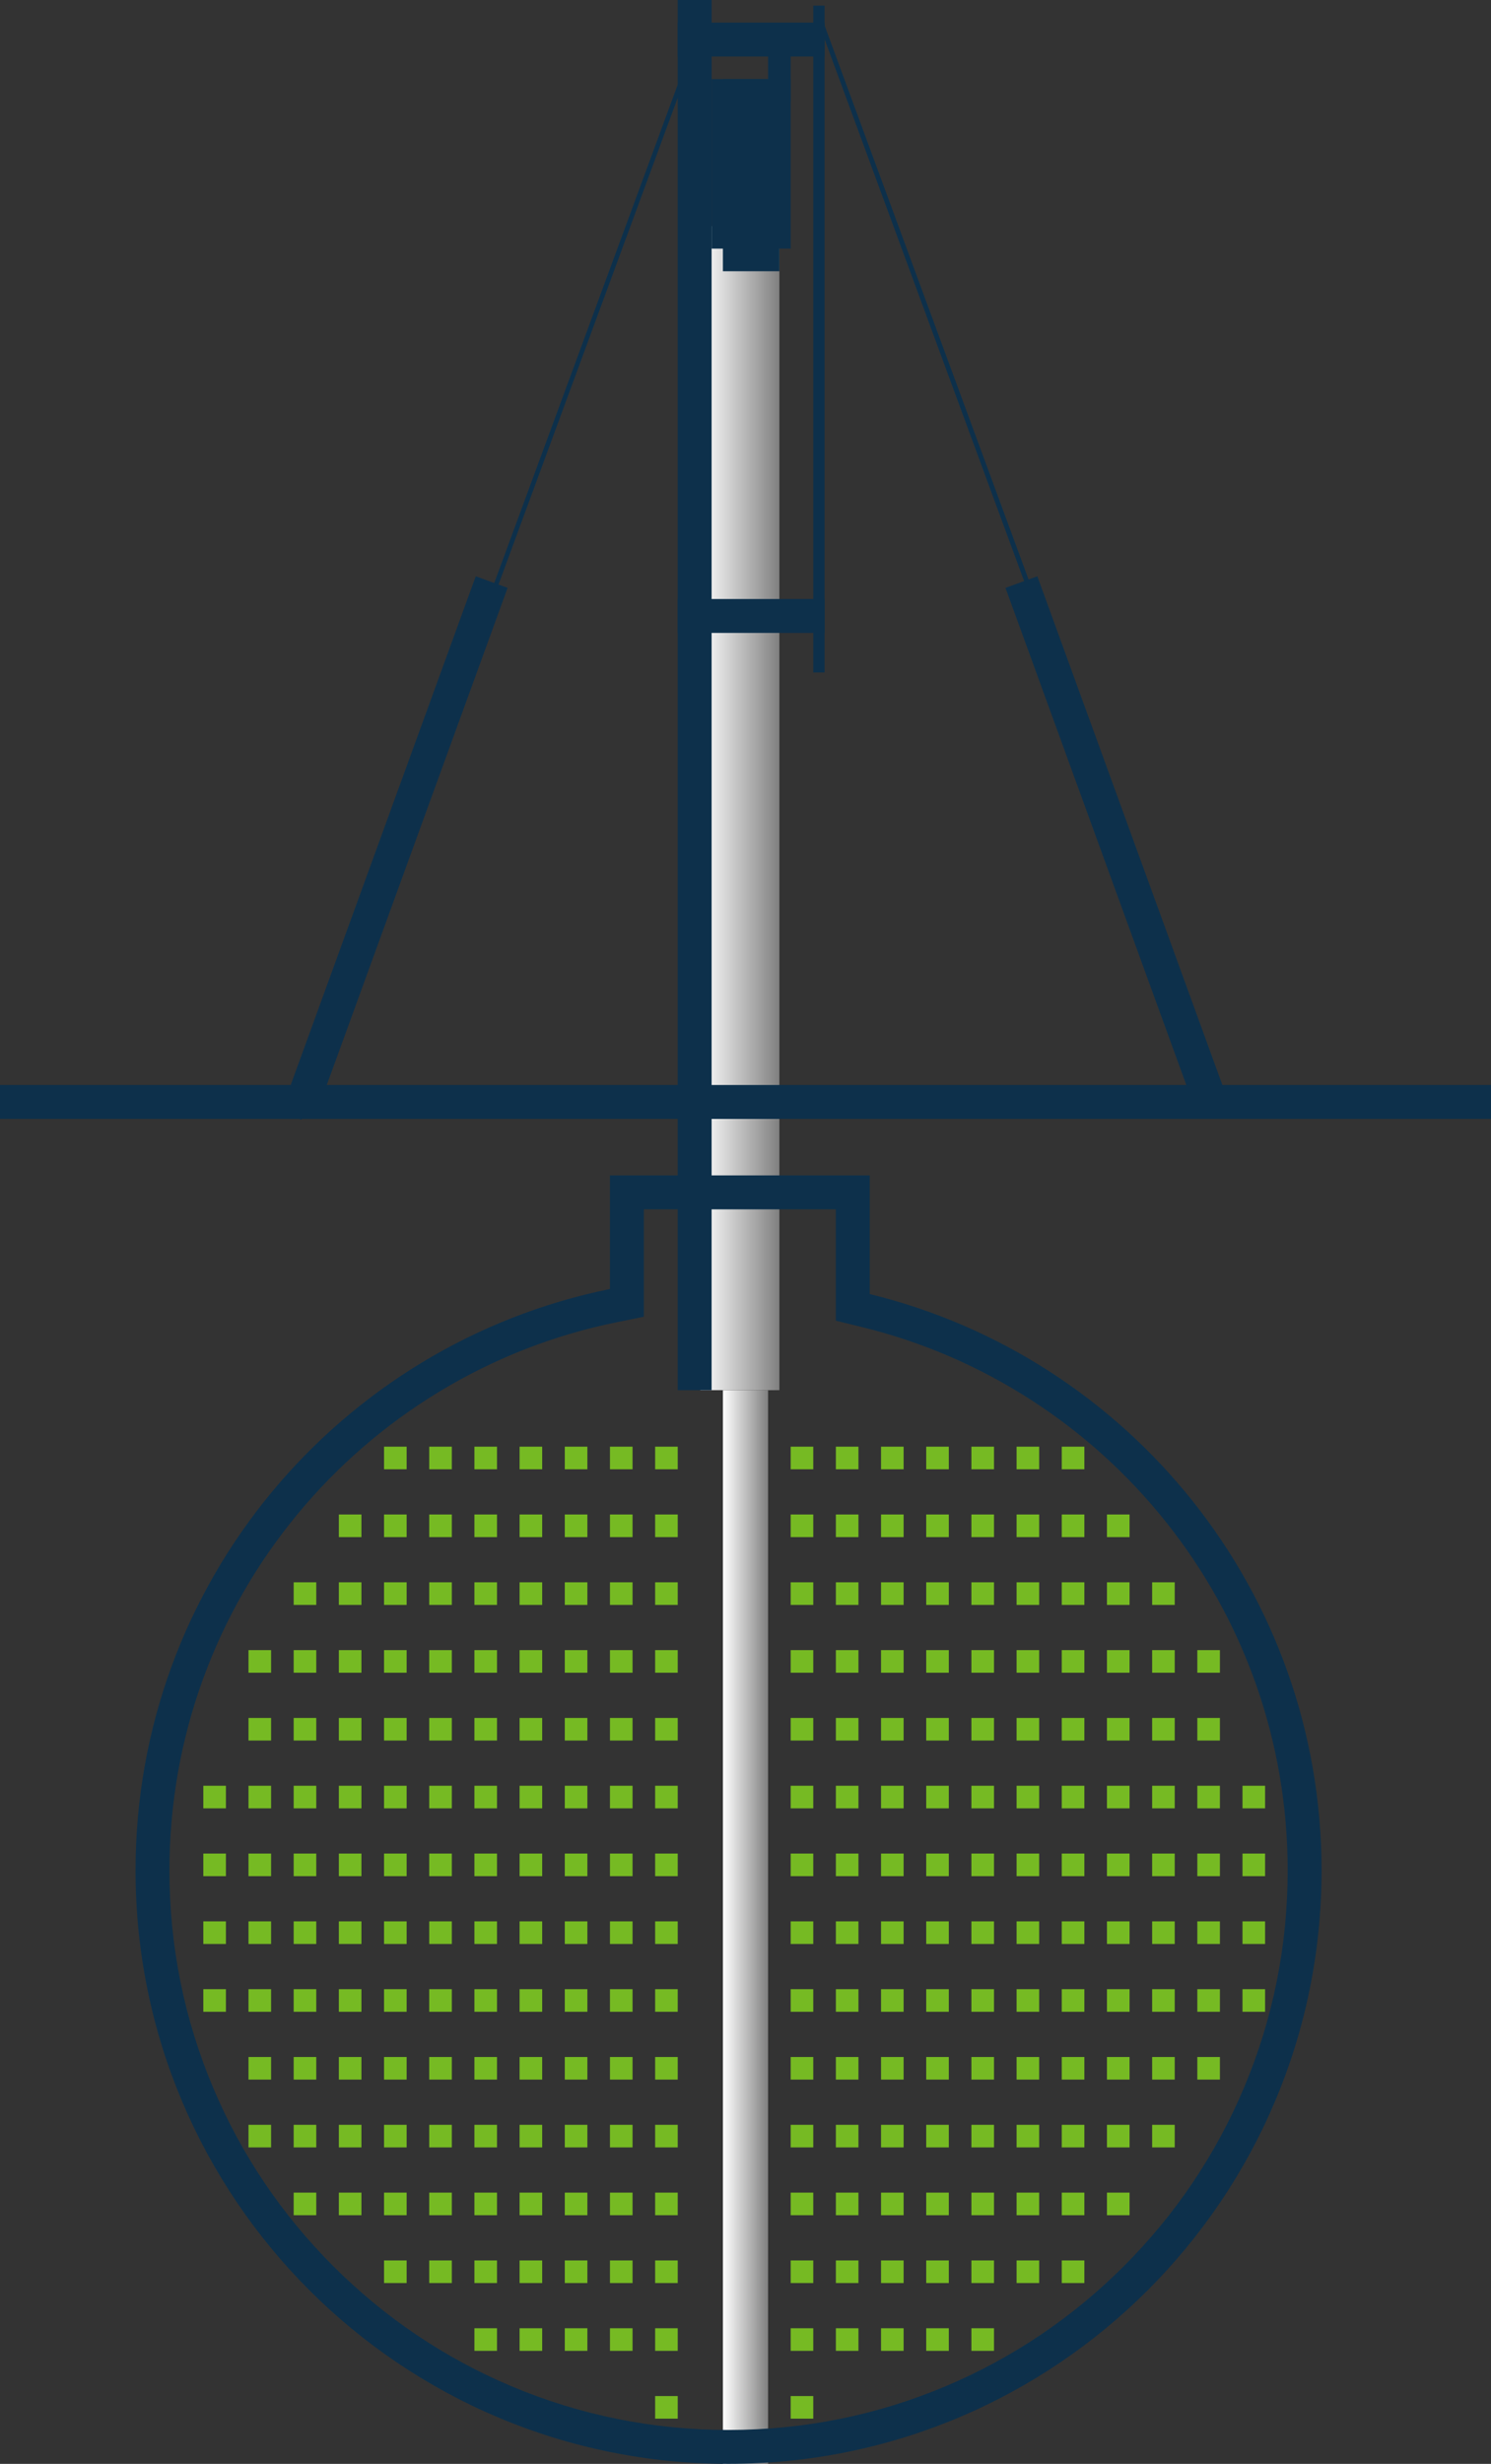 <svg xmlns="http://www.w3.org/2000/svg" xmlns:xlink="http://www.w3.org/1999/xlink" width="132" height="218" viewBox="0 0 132 218">
  <rect x="0" y="0" width="132" height="218" fill="#333333" stroke="none"/>
  <defs>
    <linearGradient id="linear-gradient" y1="0.5" x2="1" y2="0.5" gradientUnits="objectBoundingBox">
      <stop offset="0" stop-color="#fff"/>
      <stop offset="1" stop-color="gray"/>
    </linearGradient>
  </defs>
  <g id="Grupo_196" data-name="Grupo 196" transform="translate(-295 -3856)">
    <rect id="Rectángulo_223" data-name="Rectángulo 223" width="4" height="95" transform="translate(359 3979)" fill="url(#linear-gradient)"/>
    <g id="Grupo_184" data-name="Grupo 184" transform="translate(5 288)">
      <rect id="Rectángulo_179" data-name="Rectángulo 179" width="2" height="2" transform="translate(324 3696)" fill="#76ba23"/>
      <rect id="Rectángulo_180" data-name="Rectángulo 180" width="2" height="2" transform="translate(328 3696)" fill="#76ba23"/>
      <rect id="Rectángulo_181" data-name="Rectángulo 181" width="2" height="2" transform="translate(332 3696)" fill="#76ba23"/>
      <rect id="Rectángulo_182" data-name="Rectángulo 182" width="2" height="2" transform="translate(336 3696)" fill="#76ba23"/>
      <rect id="Rectángulo_183" data-name="Rectángulo 183" width="2" height="2" transform="translate(340 3696)" fill="#76ba23"/>
      <rect id="Rectángulo_184" data-name="Rectángulo 184" width="2" height="2" transform="translate(344 3696)" fill="#76ba23"/>
      <rect id="Rectángulo_185" data-name="Rectángulo 185" width="2" height="2" transform="translate(348 3696)" fill="#76ba23"/>
    </g>
    <g id="Grupo_185" data-name="Grupo 185" transform="translate(41 288)">
      <rect id="Rectángulo_179-2" data-name="Rectángulo 179" width="2" height="2" transform="translate(324 3696)" fill="#76ba23"/>
      <rect id="Rectángulo_180-2" data-name="Rectángulo 180" width="2" height="2" transform="translate(328 3696)" fill="#76ba23"/>
      <rect id="Rectángulo_181-2" data-name="Rectángulo 181" width="2" height="2" transform="translate(332 3696)" fill="#76ba23"/>
      <rect id="Rectángulo_182-2" data-name="Rectángulo 182" width="2" height="2" transform="translate(336 3696)" fill="#76ba23"/>
      <rect id="Rectángulo_183-2" data-name="Rectángulo 183" width="2" height="2" transform="translate(340 3696)" fill="#76ba23"/>
      <rect id="Rectángulo_184-2" data-name="Rectángulo 184" width="2" height="2" transform="translate(344 3696)" fill="#76ba23"/>
      <rect id="Rectángulo_185-2" data-name="Rectángulo 185" width="2" height="2" transform="translate(348 3696)" fill="#76ba23"/>
    </g>
    <g id="Grupo_186" data-name="Grupo 186" transform="translate(5 294)">
      <rect id="Rectángulo_179-3" data-name="Rectángulo 179" width="2" height="2" transform="translate(324 3696)" fill="#76ba23"/>
      <rect id="Rectángulo_180-3" data-name="Rectángulo 180" width="2" height="2" transform="translate(328 3696)" fill="#76ba23"/>
      <rect id="Rectángulo_181-3" data-name="Rectángulo 181" width="2" height="2" transform="translate(332 3696)" fill="#76ba23"/>
      <rect id="Rectángulo_182-3" data-name="Rectángulo 182" width="2" height="2" transform="translate(336 3696)" fill="#76ba23"/>
      <rect id="Rectángulo_183-3" data-name="Rectángulo 183" width="2" height="2" transform="translate(340 3696)" fill="#76ba23"/>
      <rect id="Rectángulo_184-3" data-name="Rectángulo 184" width="2" height="2" transform="translate(344 3696)" fill="#76ba23"/>
      <rect id="Rectángulo_185-3" data-name="Rectángulo 185" width="2" height="2" transform="translate(348 3696)" fill="#76ba23"/>
    </g>
    <g id="Grupo_187" data-name="Grupo 187" transform="translate(41 294)">
      <rect id="Rectángulo_179-4" data-name="Rectángulo 179" width="2" height="2" transform="translate(324 3696)" fill="#76ba23"/>
      <rect id="Rectángulo_180-4" data-name="Rectángulo 180" width="2" height="2" transform="translate(328 3696)" fill="#76ba23"/>
      <rect id="Rectángulo_181-4" data-name="Rectángulo 181" width="2" height="2" transform="translate(332 3696)" fill="#76ba23"/>
      <rect id="Rectángulo_182-4" data-name="Rectángulo 182" width="2" height="2" transform="translate(336 3696)" fill="#76ba23"/>
      <rect id="Rectángulo_183-4" data-name="Rectángulo 183" width="2" height="2" transform="translate(340 3696)" fill="#76ba23"/>
      <rect id="Rectángulo_184-4" data-name="Rectángulo 184" width="2" height="2" transform="translate(344 3696)" fill="#76ba23"/>
      <rect id="Rectángulo_185-4" data-name="Rectángulo 185" width="2" height="2" transform="translate(348 3696)" fill="#76ba23"/>
    </g>
    <g id="Grupo_188" data-name="Grupo 188" transform="translate(5 300)">
      <rect id="Rectángulo_179-5" data-name="Rectángulo 179" width="2" height="2" transform="translate(324 3696)" fill="#76ba23"/>
      <rect id="Rectángulo_180-5" data-name="Rectángulo 180" width="2" height="2" transform="translate(328 3696)" fill="#76ba23"/>
      <rect id="Rectángulo_181-5" data-name="Rectángulo 181" width="2" height="2" transform="translate(332 3696)" fill="#76ba23"/>
      <rect id="Rectángulo_182-5" data-name="Rectángulo 182" width="2" height="2" transform="translate(336 3696)" fill="#76ba23"/>
      <rect id="Rectángulo_183-5" data-name="Rectángulo 183" width="2" height="2" transform="translate(340 3696)" fill="#76ba23"/>
      <rect id="Rectángulo_184-5" data-name="Rectángulo 184" width="2" height="2" transform="translate(344 3696)" fill="#76ba23"/>
      <rect id="Rectángulo_185-5" data-name="Rectángulo 185" width="2" height="2" transform="translate(348 3696)" fill="#76ba23"/>
    </g>
    <g id="Grupo_189" data-name="Grupo 189" transform="translate(41 300)">
      <rect id="Rectángulo_179-6" data-name="Rectángulo 179" width="2" height="2" transform="translate(324 3696)" fill="#76ba23"/>
      <rect id="Rectángulo_180-6" data-name="Rectángulo 180" width="2" height="2" transform="translate(328 3696)" fill="#76ba23"/>
      <rect id="Rectángulo_181-6" data-name="Rectángulo 181" width="2" height="2" transform="translate(332 3696)" fill="#76ba23"/>
      <rect id="Rectángulo_182-6" data-name="Rectángulo 182" width="2" height="2" transform="translate(336 3696)" fill="#76ba23"/>
      <rect id="Rectángulo_183-6" data-name="Rectángulo 183" width="2" height="2" transform="translate(340 3696)" fill="#76ba23"/>
      <rect id="Rectángulo_184-6" data-name="Rectángulo 184" width="2" height="2" transform="translate(344 3696)" fill="#76ba23"/>
    </g>
    <g id="Grupo_190" data-name="Grupo 190" transform="translate(5 306)">
      <rect id="Rectángulo_179-7" data-name="Rectángulo 179" width="2" height="2" transform="translate(324 3696)" fill="#76ba23"/>
      <rect id="Rectángulo_180-7" data-name="Rectángulo 180" width="2" height="2" transform="translate(328 3696)" fill="#76ba23"/>
      <rect id="Rectángulo_181-7" data-name="Rectángulo 181" width="2" height="2" transform="translate(332 3696)" fill="#76ba23"/>
      <rect id="Rectángulo_182-7" data-name="Rectángulo 182" width="2" height="2" transform="translate(336 3696)" fill="#76ba23"/>
      <rect id="Rectángulo_183-7" data-name="Rectángulo 183" width="2" height="2" transform="translate(340 3696)" fill="#76ba23"/>
      <rect id="Rectángulo_184-7" data-name="Rectángulo 184" width="2" height="2" transform="translate(344 3696)" fill="#76ba23"/>
      <rect id="Rectángulo_185-6" data-name="Rectángulo 185" width="2" height="2" transform="translate(348 3696)" fill="#76ba23"/>
    </g>
    <g id="Grupo_191" data-name="Grupo 191" transform="translate(41 306)">
      <rect id="Rectángulo_179-8" data-name="Rectángulo 179" width="2" height="2" transform="translate(324 3696)" fill="#76ba23"/>
      <rect id="Rectángulo_180-8" data-name="Rectángulo 180" width="2" height="2" transform="translate(328 3696)" fill="#76ba23"/>
      <rect id="Rectángulo_181-8" data-name="Rectángulo 181" width="2" height="2" transform="translate(332 3696)" fill="#76ba23"/>
      <rect id="Rectángulo_182-8" data-name="Rectángulo 182" width="2" height="2" transform="translate(336 3696)" fill="#76ba23"/>
      <rect id="Rectángulo_183-8" data-name="Rectángulo 183" width="2" height="2" transform="translate(340 3696)" fill="#76ba23"/>
      <rect id="Rectángulo_184-8" data-name="Rectángulo 184" width="2" height="2" transform="translate(344 3696)" fill="#76ba23"/>
    </g>
    <g id="Grupo_192" data-name="Grupo 192" transform="translate(5 312)">
      <rect id="Rectángulo_179-9" data-name="Rectángulo 179" width="2" height="2" transform="translate(324 3696)" fill="#76ba23"/>
      <rect id="Rectángulo_180-9" data-name="Rectángulo 180" width="2" height="2" transform="translate(328 3696)" fill="#76ba23"/>
      <rect id="Rectángulo_181-9" data-name="Rectángulo 181" width="2" height="2" transform="translate(332 3696)" fill="#76ba23"/>
      <rect id="Rectángulo_182-9" data-name="Rectángulo 182" width="2" height="2" transform="translate(336 3696)" fill="#76ba23"/>
      <rect id="Rectángulo_183-9" data-name="Rectángulo 183" width="2" height="2" transform="translate(340 3696)" fill="#76ba23"/>
      <rect id="Rectángulo_184-9" data-name="Rectángulo 184" width="2" height="2" transform="translate(344 3696)" fill="#76ba23"/>
      <rect id="Rectángulo_185-7" data-name="Rectángulo 185" width="2" height="2" transform="translate(348 3696)" fill="#76ba23"/>
    </g>
    <g id="Grupo_193" data-name="Grupo 193" transform="translate(41 312)">
      <rect id="Rectángulo_179-10" data-name="Rectángulo 179" width="2" height="2" transform="translate(324 3696)" fill="#76ba23"/>
      <rect id="Rectángulo_180-10" data-name="Rectángulo 180" width="2" height="2" transform="translate(328 3696)" fill="#76ba23"/>
      <rect id="Rectángulo_181-10" data-name="Rectángulo 181" width="2" height="2" transform="translate(332 3696)" fill="#76ba23"/>
      <rect id="Rectángulo_182-10" data-name="Rectángulo 182" width="2" height="2" transform="translate(336 3696)" fill="#76ba23"/>
      <rect id="Rectángulo_183-10" data-name="Rectángulo 183" width="2" height="2" transform="translate(340 3696)" fill="#76ba23"/>
      <rect id="Rectángulo_184-10" data-name="Rectángulo 184" width="2" height="2" transform="translate(344 3696)" fill="#76ba23"/>
    </g>
    <g id="Grupo_194" data-name="Grupo 194" transform="translate(5 318)">
      <rect id="Rectángulo_179-11" data-name="Rectángulo 179" width="2" height="2" transform="translate(324 3696)" fill="#76ba23"/>
      <rect id="Rectángulo_180-11" data-name="Rectángulo 180" width="2" height="2" transform="translate(328 3696)" fill="#76ba23"/>
      <rect id="Rectángulo_181-11" data-name="Rectángulo 181" width="2" height="2" transform="translate(332 3696)" fill="#76ba23"/>
      <rect id="Rectángulo_182-11" data-name="Rectángulo 182" width="2" height="2" transform="translate(336 3696)" fill="#76ba23"/>
      <rect id="Rectángulo_183-11" data-name="Rectángulo 183" width="2" height="2" transform="translate(340 3696)" fill="#76ba23"/>
      <rect id="Rectángulo_184-11" data-name="Rectángulo 184" width="2" height="2" transform="translate(344 3696)" fill="#76ba23"/>
      <rect id="Rectángulo_185-8" data-name="Rectángulo 185" width="2" height="2" transform="translate(348 3696)" fill="#76ba23"/>
    </g>
    <g id="Grupo_195" data-name="Grupo 195" transform="translate(41 318)">
      <rect id="Rectángulo_179-12" data-name="Rectángulo 179" width="2" height="2" transform="translate(324 3696)" fill="#76ba23"/>
      <rect id="Rectángulo_180-12" data-name="Rectángulo 180" width="2" height="2" transform="translate(328 3696)" fill="#76ba23"/>
      <rect id="Rectángulo_181-12" data-name="Rectángulo 181" width="2" height="2" transform="translate(332 3696)" fill="#76ba23"/>
      <rect id="Rectángulo_182-12" data-name="Rectángulo 182" width="2" height="2" transform="translate(336 3696)" fill="#76ba23"/>
      <rect id="Rectángulo_183-12" data-name="Rectángulo 183" width="2" height="2" transform="translate(340 3696)" fill="#76ba23"/>
      <rect id="Rectángulo_184-12" data-name="Rectángulo 184" width="2" height="2" transform="translate(344 3696)" fill="#76ba23"/>
    </g>
    <rect id="Rectángulo_224" data-name="Rectángulo 224" width="2" height="2" transform="translate(329 4020)" fill="#76ba23"/>
    <rect id="Rectángulo_225" data-name="Rectángulo 225" width="2" height="2" transform="translate(333 4020)" fill="#76ba23"/>
    <rect id="Rectángulo_226" data-name="Rectángulo 226" width="2" height="2" transform="translate(337 4020)" fill="#76ba23"/>
    <rect id="Rectángulo_227" data-name="Rectángulo 227" width="2" height="2" transform="translate(341 4020)" fill="#76ba23"/>
    <rect id="Rectángulo_228" data-name="Rectángulo 228" width="2" height="2" transform="translate(345 4020)" fill="#76ba23"/>
    <rect id="Rectángulo_229" data-name="Rectángulo 229" width="2" height="2" transform="translate(349 4020)" fill="#76ba23"/>
    <rect id="Rectángulo_230" data-name="Rectángulo 230" width="2" height="2" transform="translate(353 4020)" fill="#76ba23"/>
    <rect id="Rectángulo_231" data-name="Rectángulo 231" width="2" height="2" transform="translate(365 4020)" fill="#76ba23"/>
    <rect id="Rectángulo_232" data-name="Rectángulo 232" width="2" height="2" transform="translate(369 4020)" fill="#76ba23"/>
    <rect id="Rectángulo_233" data-name="Rectángulo 233" width="2" height="2" transform="translate(373 4020)" fill="#76ba23"/>
    <rect id="Rectángulo_234" data-name="Rectángulo 234" width="2" height="2" transform="translate(377 4020)" fill="#76ba23"/>
    <rect id="Rectángulo_235" data-name="Rectángulo 235" width="2" height="2" transform="translate(381 4020)" fill="#76ba23"/>
    <rect id="Rectángulo_236" data-name="Rectángulo 236" width="2" height="2" transform="translate(385 4020)" fill="#76ba23"/>
    <rect id="Rectángulo_237" data-name="Rectángulo 237" width="2" height="2" transform="translate(389 4020)" fill="#76ba23"/>
    <rect id="Rectángulo_238" data-name="Rectángulo 238" width="2" height="2" transform="translate(313 4020)" fill="#76ba23"/>
    <rect id="Rectángulo_239" data-name="Rectángulo 239" width="2" height="2" transform="translate(317 4020)" fill="#76ba23"/>
    <rect id="Rectángulo_240" data-name="Rectángulo 240" width="2" height="2" transform="translate(321 4020)" fill="#76ba23"/>
    <rect id="Rectángulo_241" data-name="Rectángulo 241" width="2" height="2" transform="translate(325 4020)" fill="#76ba23"/>
    <rect id="Rectángulo_242" data-name="Rectángulo 242" width="2" height="2" transform="translate(313 4014)" fill="#76ba23"/>
    <rect id="Rectángulo_243" data-name="Rectángulo 243" width="2" height="2" transform="translate(317 4014)" fill="#76ba23"/>
    <rect id="Rectángulo_244" data-name="Rectángulo 244" width="2" height="2" transform="translate(321 4014)" fill="#76ba23"/>
    <rect id="Rectángulo_245" data-name="Rectángulo 245" width="2" height="2" transform="translate(325 4014)" fill="#76ba23"/>
    <rect id="Rectángulo_246" data-name="Rectángulo 246" width="2" height="2" transform="translate(317 4008)" fill="#76ba23"/>
    <rect id="Rectángulo_247" data-name="Rectángulo 247" width="2" height="2" transform="translate(321 4008)" fill="#76ba23"/>
    <rect id="Rectángulo_248" data-name="Rectángulo 248" width="2" height="2" transform="translate(325 4008)" fill="#76ba23"/>
    <rect id="Rectángulo_249" data-name="Rectángulo 249" width="2" height="2" transform="translate(317 4002)" fill="#76ba23"/>
    <rect id="Rectángulo_250" data-name="Rectángulo 250" width="2" height="2" transform="translate(321 4002)" fill="#76ba23"/>
    <rect id="Rectángulo_251" data-name="Rectángulo 251" width="2" height="2" transform="translate(325 4002)" fill="#76ba23"/>
    <rect id="Rectángulo_252" data-name="Rectángulo 252" width="2" height="2" transform="translate(321 3996)" fill="#76ba23"/>
    <rect id="Rectángulo_253" data-name="Rectángulo 253" width="2" height="2" transform="translate(325 3996)" fill="#76ba23"/>
    <rect id="Rectángulo_254" data-name="Rectángulo 254" width="2" height="2" transform="translate(325 3990)" fill="#76ba23"/>
    <rect id="Rectángulo_255" data-name="Rectángulo 255" width="2" height="2" transform="translate(393 4020)" fill="#76ba23"/>
    <rect id="Rectángulo_256" data-name="Rectángulo 256" width="2" height="2" transform="translate(397 4020)" fill="#76ba23"/>
    <rect id="Rectángulo_257" data-name="Rectángulo 257" width="2" height="2" transform="translate(401 4020)" fill="#76ba23"/>
    <rect id="Rectángulo_258" data-name="Rectángulo 258" width="2" height="2" transform="translate(405 4020)" fill="#76ba23"/>
    <rect id="Rectángulo_259" data-name="Rectángulo 259" width="2" height="2" transform="translate(393 4014)" fill="#76ba23"/>
    <rect id="Rectángulo_260" data-name="Rectángulo 260" width="2" height="2" transform="translate(397 4014)" fill="#76ba23"/>
    <rect id="Rectángulo_261" data-name="Rectángulo 261" width="2" height="2" transform="translate(401 4014)" fill="#76ba23"/>
    <rect id="Rectángulo_262" data-name="Rectángulo 262" width="2" height="2" transform="translate(405 4014)" fill="#76ba23"/>
    <rect id="Rectángulo_263" data-name="Rectángulo 263" width="2" height="2" transform="translate(393 4008)" fill="#76ba23"/>
    <rect id="Rectángulo_264" data-name="Rectángulo 264" width="2" height="2" transform="translate(397 4008)" fill="#76ba23"/>
    <rect id="Rectángulo_265" data-name="Rectángulo 265" width="2" height="2" transform="translate(401 4008)" fill="#76ba23"/>
    <rect id="Rectángulo_266" data-name="Rectángulo 266" width="2" height="2" transform="translate(393 4002)" fill="#76ba23"/>
    <rect id="Rectángulo_267" data-name="Rectángulo 267" width="2" height="2" transform="translate(397 4002)" fill="#76ba23"/>
    <rect id="Rectángulo_268" data-name="Rectángulo 268" width="2" height="2" transform="translate(401 4002)" fill="#76ba23"/>
    <rect id="Rectángulo_269" data-name="Rectángulo 269" width="2" height="2" transform="translate(393 3996)" fill="#76ba23"/>
    <rect id="Rectángulo_270" data-name="Rectángulo 270" width="2" height="2" transform="translate(397 3996)" fill="#76ba23"/>
    <g id="Grupo_183" data-name="Grupo 183" transform="translate(3 570)">
      <rect id="Rectángulo_177" data-name="Rectángulo 177" width="7" height="103" transform="translate(354 3306)" fill="url(#linear-gradient)"/>
      <rect id="Rectángulo_167" data-name="Rectángulo 167" width="132" height="3" transform="translate(292 3382)" fill="#0d304b"/>
      <rect id="Rectángulo_168" data-name="Rectángulo 168" width="50" height="3" transform="translate(383.836 3336.989) rotate(70)" fill="#0d304b"/>
      <rect id="Rectángulo_169" data-name="Rectángulo 169" width="50" height="3" transform="translate(336.938 3338.015) rotate(110)" fill="#0d304b"/>
      <line id="Línea_13" data-name="Línea 13" x2="35" y2="95" transform="translate(364.5 3287.5)" fill="none" stroke="#0d304b" stroke-width="0.4"/>
      <line id="Línea_14" data-name="Línea 14" x2="35" y2="95" transform="translate(364.5 3287.5)" fill="none" stroke="#0d304b" stroke-width="0.4"/>
      <line id="Línea_15" data-name="Línea 15" x1="35" y2="95" transform="translate(318.5 3290)" fill="none" stroke="#0d304b" stroke-width="0.4"/>
      <rect id="Rectángulo_170" data-name="Rectángulo 170" width="3" height="123" transform="translate(352 3286)" fill="#0d304b"/>
      <rect id="Rectángulo_171" data-name="Rectángulo 171" width="13" height="3" transform="translate(352 3339)" fill="#0d304b"/>
      <line id="Línea_16" data-name="Línea 16" y2="59" transform="translate(364.5 3286.5)" fill="none" stroke="#0d304b" stroke-width="1"/>
      <rect id="Rectángulo_172" data-name="Rectángulo 172" width="7" height="15" transform="translate(355 3293)" fill="#0d304b"/>
      <rect id="Rectángulo_173" data-name="Rectángulo 173" width="5" height="17" transform="translate(356 3293)" fill="#0d304b"/>
      <rect id="Rectángulo_174" data-name="Rectángulo 174" width="13" height="3" transform="translate(352 3288)" fill="#0d304b"/>
      <rect id="Rectángulo_175" data-name="Rectángulo 175" width="2" height="5" transform="translate(360 3290)" fill="#0d304b"/>
      <g id="Unión_1" data-name="Unión 1" transform="translate(-5328 3390)" fill="none">
        <path d="M5632,61.5a52.519,52.519,0,0,1,42-51.449V0h23V10.5a52.506,52.506,0,1,1-65,51Z" stroke="none"/>
        <path d="M 5684.5 111 C 5691.184 111 5697.666 109.692 5703.767 107.112 C 5709.661 104.619 5714.955 101.049 5719.502 96.502 C 5724.049 91.955 5727.619 86.661 5730.112 80.767 C 5732.692 74.666 5734 68.184 5734 61.5 C 5734 55.804 5733.042 50.223 5731.153 44.909 C 5729.326 39.774 5726.672 34.997 5723.263 30.711 C 5719.884 26.464 5715.863 22.82 5711.31 19.881 C 5706.679 16.892 5701.625 14.715 5696.288 13.412 L 5694 12.853 L 5694 3 L 5677 3 L 5677 12.502 L 5674.597 12.99 C 5669.035 14.119 5663.749 16.187 5658.883 19.135 C 5654.112 22.027 5649.888 25.677 5646.327 29.986 C 5642.737 34.328 5639.939 39.199 5638.009 44.462 C 5636.013 49.909 5635 55.641 5635 61.5 C 5635 68.184 5636.309 74.666 5638.889 80.767 C 5641.382 86.661 5644.951 91.955 5649.498 96.502 C 5654.045 101.049 5659.339 104.619 5665.233 107.112 C 5671.333 109.692 5677.816 111 5684.5 111 M 5684.5 114 C 5655.505 114 5632 90.496 5632 61.5 C 5632 36.101 5650.038 14.915 5674 10.05 L 5674 -1.226806602971919e-06 L 5697 -1.226806602971919e-06 L 5697 10.497 C 5719.96 16.105 5737 36.812 5737 61.5 C 5737 90.496 5713.496 114 5684.5 114 Z" stroke="none" fill="#0d304b"/>
      </g>
    </g>
    <rect id="Rectángulo_271" data-name="Rectángulo 271" width="2" height="2" transform="translate(329 4026)" fill="#76ba23"/>
    <rect id="Rectángulo_272" data-name="Rectángulo 272" width="2" height="2" transform="translate(333 4026)" fill="#76ba23"/>
    <rect id="Rectángulo_273" data-name="Rectángulo 273" width="2" height="2" transform="translate(337 4026)" fill="#76ba23"/>
    <rect id="Rectángulo_274" data-name="Rectángulo 274" width="2" height="2" transform="translate(341 4026)" fill="#76ba23"/>
    <rect id="Rectángulo_275" data-name="Rectángulo 275" width="2" height="2" transform="translate(345 4026)" fill="#76ba23"/>
    <rect id="Rectángulo_276" data-name="Rectángulo 276" width="2" height="2" transform="translate(349 4026)" fill="#76ba23"/>
    <rect id="Rectángulo_277" data-name="Rectángulo 277" width="2" height="2" transform="translate(353 4026)" fill="#76ba23"/>
    <rect id="Rectángulo_278" data-name="Rectángulo 278" width="2" height="2" transform="translate(365 4026)" fill="#76ba23"/>
    <rect id="Rectángulo_279" data-name="Rectángulo 279" width="2" height="2" transform="translate(369 4026)" fill="#76ba23"/>
    <rect id="Rectángulo_280" data-name="Rectángulo 280" width="2" height="2" transform="translate(373 4026)" fill="#76ba23"/>
    <rect id="Rectángulo_281" data-name="Rectángulo 281" width="2" height="2" transform="translate(377 4026)" fill="#76ba23"/>
    <rect id="Rectángulo_282" data-name="Rectángulo 282" width="2" height="2" transform="translate(381 4026)" fill="#76ba23"/>
    <rect id="Rectángulo_283" data-name="Rectángulo 283" width="2" height="2" transform="translate(385 4026)" fill="#76ba23"/>
    <rect id="Rectángulo_284" data-name="Rectángulo 284" width="2" height="2" transform="translate(389 4026)" fill="#76ba23"/>
    <rect id="Rectángulo_285" data-name="Rectángulo 285" width="2" height="2" transform="translate(313 4026)" fill="#76ba23"/>
    <rect id="Rectángulo_286" data-name="Rectángulo 286" width="2" height="2" transform="translate(317 4026)" fill="#76ba23"/>
    <rect id="Rectángulo_287" data-name="Rectángulo 287" width="2" height="2" transform="translate(321 4026)" fill="#76ba23"/>
    <rect id="Rectángulo_288" data-name="Rectángulo 288" width="2" height="2" transform="translate(325 4026)" fill="#76ba23"/>
    <rect id="Rectángulo_289" data-name="Rectángulo 289" width="2" height="2" transform="translate(393 4026)" fill="#76ba23"/>
    <rect id="Rectángulo_290" data-name="Rectángulo 290" width="2" height="2" transform="translate(397 4026)" fill="#76ba23"/>
    <rect id="Rectángulo_291" data-name="Rectángulo 291" width="2" height="2" transform="translate(401 4026)" fill="#76ba23"/>
    <rect id="Rectángulo_292" data-name="Rectángulo 292" width="2" height="2" transform="translate(405 4026)" fill="#76ba23"/>
    <rect id="Rectángulo_293" data-name="Rectángulo 293" width="2" height="2" transform="translate(329 4032)" fill="#76ba23"/>
    <rect id="Rectángulo_294" data-name="Rectángulo 294" width="2" height="2" transform="translate(333 4032)" fill="#76ba23"/>
    <rect id="Rectángulo_295" data-name="Rectángulo 295" width="2" height="2" transform="translate(337 4032)" fill="#76ba23"/>
    <rect id="Rectángulo_296" data-name="Rectángulo 296" width="2" height="2" transform="translate(341 4032)" fill="#76ba23"/>
    <rect id="Rectángulo_297" data-name="Rectángulo 297" width="2" height="2" transform="translate(345 4032)" fill="#76ba23"/>
    <rect id="Rectángulo_298" data-name="Rectángulo 298" width="2" height="2" transform="translate(349 4032)" fill="#76ba23"/>
    <rect id="Rectángulo_299" data-name="Rectángulo 299" width="2" height="2" transform="translate(353 4032)" fill="#76ba23"/>
    <rect id="Rectángulo_300" data-name="Rectángulo 300" width="2" height="2" transform="translate(365 4032)" fill="#76ba23"/>
    <rect id="Rectángulo_301" data-name="Rectángulo 301" width="2" height="2" transform="translate(369 4032)" fill="#76ba23"/>
    <rect id="Rectángulo_302" data-name="Rectángulo 302" width="2" height="2" transform="translate(373 4032)" fill="#76ba23"/>
    <rect id="Rectángulo_303" data-name="Rectángulo 303" width="2" height="2" transform="translate(377 4032)" fill="#76ba23"/>
    <rect id="Rectángulo_304" data-name="Rectángulo 304" width="2" height="2" transform="translate(381 4032)" fill="#76ba23"/>
    <rect id="Rectángulo_305" data-name="Rectángulo 305" width="2" height="2" transform="translate(385 4032)" fill="#76ba23"/>
    <rect id="Rectángulo_306" data-name="Rectángulo 306" width="2" height="2" transform="translate(389 4032)" fill="#76ba23"/>
    <rect id="Rectángulo_307" data-name="Rectángulo 307" width="2" height="2" transform="translate(313 4032)" fill="#76ba23"/>
    <rect id="Rectángulo_308" data-name="Rectángulo 308" width="2" height="2" transform="translate(317 4032)" fill="#76ba23"/>
    <rect id="Rectángulo_309" data-name="Rectángulo 309" width="2" height="2" transform="translate(321 4032)" fill="#76ba23"/>
    <rect id="Rectángulo_310" data-name="Rectángulo 310" width="2" height="2" transform="translate(325 4032)" fill="#76ba23"/>
    <rect id="Rectángulo_311" data-name="Rectángulo 311" width="2" height="2" transform="translate(393 4032)" fill="#76ba23"/>
    <rect id="Rectángulo_312" data-name="Rectángulo 312" width="2" height="2" transform="translate(397 4032)" fill="#76ba23"/>
    <rect id="Rectángulo_313" data-name="Rectángulo 313" width="2" height="2" transform="translate(401 4032)" fill="#76ba23"/>
    <rect id="Rectángulo_314" data-name="Rectángulo 314" width="2" height="2" transform="translate(405 4032)" fill="#76ba23"/>
    <rect id="Rectángulo_315" data-name="Rectángulo 315" width="2" height="2" transform="translate(329 4038)" fill="#76ba23"/>
    <rect id="Rectángulo_316" data-name="Rectángulo 316" width="2" height="2" transform="translate(333 4038)" fill="#76ba23"/>
    <rect id="Rectángulo_317" data-name="Rectángulo 317" width="2" height="2" transform="translate(337 4038)" fill="#76ba23"/>
    <rect id="Rectángulo_318" data-name="Rectángulo 318" width="2" height="2" transform="translate(341 4038)" fill="#76ba23"/>
    <rect id="Rectángulo_319" data-name="Rectángulo 319" width="2" height="2" transform="translate(345 4038)" fill="#76ba23"/>
    <rect id="Rectángulo_320" data-name="Rectángulo 320" width="2" height="2" transform="translate(349 4038)" fill="#76ba23"/>
    <rect id="Rectángulo_321" data-name="Rectángulo 321" width="2" height="2" transform="translate(353 4038)" fill="#76ba23"/>
    <rect id="Rectángulo_322" data-name="Rectángulo 322" width="2" height="2" transform="translate(365 4038)" fill="#76ba23"/>
    <rect id="Rectángulo_323" data-name="Rectángulo 323" width="2" height="2" transform="translate(369 4038)" fill="#76ba23"/>
    <rect id="Rectángulo_324" data-name="Rectángulo 324" width="2" height="2" transform="translate(373 4038)" fill="#76ba23"/>
    <rect id="Rectángulo_325" data-name="Rectángulo 325" width="2" height="2" transform="translate(377 4038)" fill="#76ba23"/>
    <rect id="Rectángulo_326" data-name="Rectángulo 326" width="2" height="2" transform="translate(381 4038)" fill="#76ba23"/>
    <rect id="Rectángulo_327" data-name="Rectángulo 327" width="2" height="2" transform="translate(385 4038)" fill="#76ba23"/>
    <rect id="Rectángulo_328" data-name="Rectángulo 328" width="2" height="2" transform="translate(389 4038)" fill="#76ba23"/>
    <rect id="Rectángulo_330" data-name="Rectángulo 330" width="2" height="2" transform="translate(317 4038)" fill="#76ba23"/>
    <rect id="Rectángulo_331" data-name="Rectángulo 331" width="2" height="2" transform="translate(321 4038)" fill="#76ba23"/>
    <rect id="Rectángulo_332" data-name="Rectángulo 332" width="2" height="2" transform="translate(325 4038)" fill="#76ba23"/>
    <rect id="Rectángulo_333" data-name="Rectángulo 333" width="2" height="2" transform="translate(393 4038)" fill="#76ba23"/>
    <rect id="Rectángulo_334" data-name="Rectángulo 334" width="2" height="2" transform="translate(397 4038)" fill="#76ba23"/>
    <rect id="Rectángulo_335" data-name="Rectángulo 335" width="2" height="2" transform="translate(401 4038)" fill="#76ba23"/>
    <rect id="Rectángulo_336" data-name="Rectángulo 336" width="2" height="2" transform="translate(389 4014)" fill="#76ba23"/>
    <rect id="Rectángulo_337" data-name="Rectángulo 337" width="2" height="2" transform="translate(329 4044)" fill="#76ba23"/>
    <rect id="Rectángulo_338" data-name="Rectángulo 338" width="2" height="2" transform="translate(333 4044)" fill="#76ba23"/>
    <rect id="Rectángulo_339" data-name="Rectángulo 339" width="2" height="2" transform="translate(337 4044)" fill="#76ba23"/>
    <rect id="Rectángulo_340" data-name="Rectángulo 340" width="2" height="2" transform="translate(341 4044)" fill="#76ba23"/>
    <rect id="Rectángulo_341" data-name="Rectángulo 341" width="2" height="2" transform="translate(345 4044)" fill="#76ba23"/>
    <rect id="Rectángulo_342" data-name="Rectángulo 342" width="2" height="2" transform="translate(349 4044)" fill="#76ba23"/>
    <rect id="Rectángulo_343" data-name="Rectángulo 343" width="2" height="2" transform="translate(353 4044)" fill="#76ba23"/>
    <rect id="Rectángulo_344" data-name="Rectángulo 344" width="2" height="2" transform="translate(365 4044)" fill="#76ba23"/>
    <rect id="Rectángulo_345" data-name="Rectángulo 345" width="2" height="2" transform="translate(369 4044)" fill="#76ba23"/>
    <rect id="Rectángulo_346" data-name="Rectángulo 346" width="2" height="2" transform="translate(373 4044)" fill="#76ba23"/>
    <rect id="Rectángulo_347" data-name="Rectángulo 347" width="2" height="2" transform="translate(377 4044)" fill="#76ba23"/>
    <rect id="Rectángulo_348" data-name="Rectángulo 348" width="2" height="2" transform="translate(381 4044)" fill="#76ba23"/>
    <rect id="Rectángulo_349" data-name="Rectángulo 349" width="2" height="2" transform="translate(385 4044)" fill="#76ba23"/>
    <rect id="Rectángulo_350" data-name="Rectángulo 350" width="2" height="2" transform="translate(389 4044)" fill="#76ba23"/>
    <rect id="Rectángulo_352" data-name="Rectángulo 352" width="2" height="2" transform="translate(317 4044)" fill="#76ba23"/>
    <rect id="Rectángulo_353" data-name="Rectángulo 353" width="2" height="2" transform="translate(321 4044)" fill="#76ba23"/>
    <rect id="Rectángulo_354" data-name="Rectángulo 354" width="2" height="2" transform="translate(325 4044)" fill="#76ba23"/>
    <rect id="Rectángulo_355" data-name="Rectángulo 355" width="2" height="2" transform="translate(393 4044)" fill="#76ba23"/>
    <rect id="Rectángulo_356" data-name="Rectángulo 356" width="2" height="2" transform="translate(397 4044)" fill="#76ba23"/>
    <rect id="Rectángulo_358" data-name="Rectángulo 358" width="2" height="2" transform="translate(389 4008)" fill="#76ba23"/>
    <rect id="Rectángulo_359" data-name="Rectángulo 359" width="2" height="2" transform="translate(329 4050)" fill="#76ba23"/>
    <rect id="Rectángulo_360" data-name="Rectángulo 360" width="2" height="2" transform="translate(333 4050)" fill="#76ba23"/>
    <rect id="Rectángulo_361" data-name="Rectángulo 361" width="2" height="2" transform="translate(337 4050)" fill="#76ba23"/>
    <rect id="Rectángulo_362" data-name="Rectángulo 362" width="2" height="2" transform="translate(341 4050)" fill="#76ba23"/>
    <rect id="Rectángulo_363" data-name="Rectángulo 363" width="2" height="2" transform="translate(345 4050)" fill="#76ba23"/>
    <rect id="Rectángulo_364" data-name="Rectángulo 364" width="2" height="2" transform="translate(349 4050)" fill="#76ba23"/>
    <rect id="Rectángulo_365" data-name="Rectángulo 365" width="2" height="2" transform="translate(353 4050)" fill="#76ba23"/>
    <rect id="Rectángulo_366" data-name="Rectángulo 366" width="2" height="2" transform="translate(365 4050)" fill="#76ba23"/>
    <rect id="Rectángulo_367" data-name="Rectángulo 367" width="2" height="2" transform="translate(369 4050)" fill="#76ba23"/>
    <rect id="Rectángulo_368" data-name="Rectángulo 368" width="2" height="2" transform="translate(373 4050)" fill="#76ba23"/>
    <rect id="Rectángulo_369" data-name="Rectángulo 369" width="2" height="2" transform="translate(377 4050)" fill="#76ba23"/>
    <rect id="Rectángulo_370" data-name="Rectángulo 370" width="2" height="2" transform="translate(381 4050)" fill="#76ba23"/>
    <rect id="Rectángulo_371" data-name="Rectángulo 371" width="2" height="2" transform="translate(385 4050)" fill="#76ba23"/>
    <rect id="Rectángulo_372" data-name="Rectángulo 372" width="2" height="2" transform="translate(389 4050)" fill="#76ba23"/>
    <rect id="Rectángulo_375" data-name="Rectángulo 375" width="2" height="2" transform="translate(321 4050)" fill="#76ba23"/>
    <rect id="Rectángulo_376" data-name="Rectángulo 376" width="2" height="2" transform="translate(325 4050)" fill="#76ba23"/>
    <rect id="Rectángulo_377" data-name="Rectángulo 377" width="2" height="2" transform="translate(393 4050)" fill="#76ba23"/>
    <rect id="Rectángulo_380" data-name="Rectángulo 380" width="2" height="2" transform="translate(389 4002)" fill="#76ba23"/>
    <rect id="Rectángulo_381" data-name="Rectángulo 381" width="2" height="2" transform="translate(329 4056)" fill="#76ba23"/>
    <rect id="Rectángulo_382" data-name="Rectángulo 382" width="2" height="2" transform="translate(333 4056)" fill="#76ba23"/>
    <rect id="Rectángulo_383" data-name="Rectángulo 383" width="2" height="2" transform="translate(337 4056)" fill="#76ba23"/>
    <rect id="Rectángulo_384" data-name="Rectángulo 384" width="2" height="2" transform="translate(341 4056)" fill="#76ba23"/>
    <rect id="Rectángulo_385" data-name="Rectángulo 385" width="2" height="2" transform="translate(345 4056)" fill="#76ba23"/>
    <rect id="Rectángulo_386" data-name="Rectángulo 386" width="2" height="2" transform="translate(349 4056)" fill="#76ba23"/>
    <rect id="Rectángulo_387" data-name="Rectángulo 387" width="2" height="2" transform="translate(353 4056)" fill="#76ba23"/>
    <rect id="Rectángulo_388" data-name="Rectángulo 388" width="2" height="2" transform="translate(365 4056)" fill="#76ba23"/>
    <rect id="Rectángulo_389" data-name="Rectángulo 389" width="2" height="2" transform="translate(369 4056)" fill="#76ba23"/>
    <rect id="Rectángulo_390" data-name="Rectángulo 390" width="2" height="2" transform="translate(373 4056)" fill="#76ba23"/>
    <rect id="Rectángulo_391" data-name="Rectángulo 391" width="2" height="2" transform="translate(377 4056)" fill="#76ba23"/>
    <rect id="Rectángulo_392" data-name="Rectángulo 392" width="2" height="2" transform="translate(381 4056)" fill="#76ba23"/>
    <rect id="Rectángulo_393" data-name="Rectángulo 393" width="2" height="2" transform="translate(385 4056)" fill="#76ba23"/>
    <rect id="Rectángulo_394" data-name="Rectángulo 394" width="2" height="2" transform="translate(389 4056)" fill="#76ba23"/>
    <rect id="Rectángulo_402" data-name="Rectángulo 402" width="2" height="2" transform="translate(389 3996)" fill="#76ba23"/>
    <rect id="Rectángulo_405" data-name="Rectángulo 405" width="2" height="2" transform="translate(337 4062)" fill="#76ba23"/>
    <rect id="Rectángulo_406" data-name="Rectángulo 406" width="2" height="2" transform="translate(341 4062)" fill="#76ba23"/>
    <rect id="Rectángulo_407" data-name="Rectángulo 407" width="2" height="2" transform="translate(345 4062)" fill="#76ba23"/>
    <rect id="Rectángulo_408" data-name="Rectángulo 408" width="2" height="2" transform="translate(349 4062)" fill="#76ba23"/>
    <rect id="Rectángulo_409" data-name="Rectángulo 409" width="2" height="2" transform="translate(353 4062)" fill="#76ba23"/>
    <rect id="Rectángulo_410" data-name="Rectángulo 410" width="2" height="2" transform="translate(365 4062)" fill="#76ba23"/>
    <rect id="Rectángulo_411" data-name="Rectángulo 411" width="2" height="2" transform="translate(369 4062)" fill="#76ba23"/>
    <rect id="Rectángulo_412" data-name="Rectángulo 412" width="2" height="2" transform="translate(373 4062)" fill="#76ba23"/>
    <rect id="Rectángulo_413" data-name="Rectángulo 413" width="2" height="2" transform="translate(377 4062)" fill="#76ba23"/>
    <rect id="Rectángulo_414" data-name="Rectángulo 414" width="2" height="2" transform="translate(381 4062)" fill="#76ba23"/>
    <rect id="Rectángulo_424" data-name="Rectángulo 424" width="2" height="2" transform="translate(393 3990)" fill="#76ba23"/>
    <rect id="Rectángulo_431" data-name="Rectángulo 431" width="2" height="2" transform="translate(353 4068)" fill="#76ba23"/>
    <rect id="Rectángulo_432" data-name="Rectángulo 432" width="2" height="2" transform="translate(365 4068)" fill="#76ba23"/>
  </g>
</svg>
